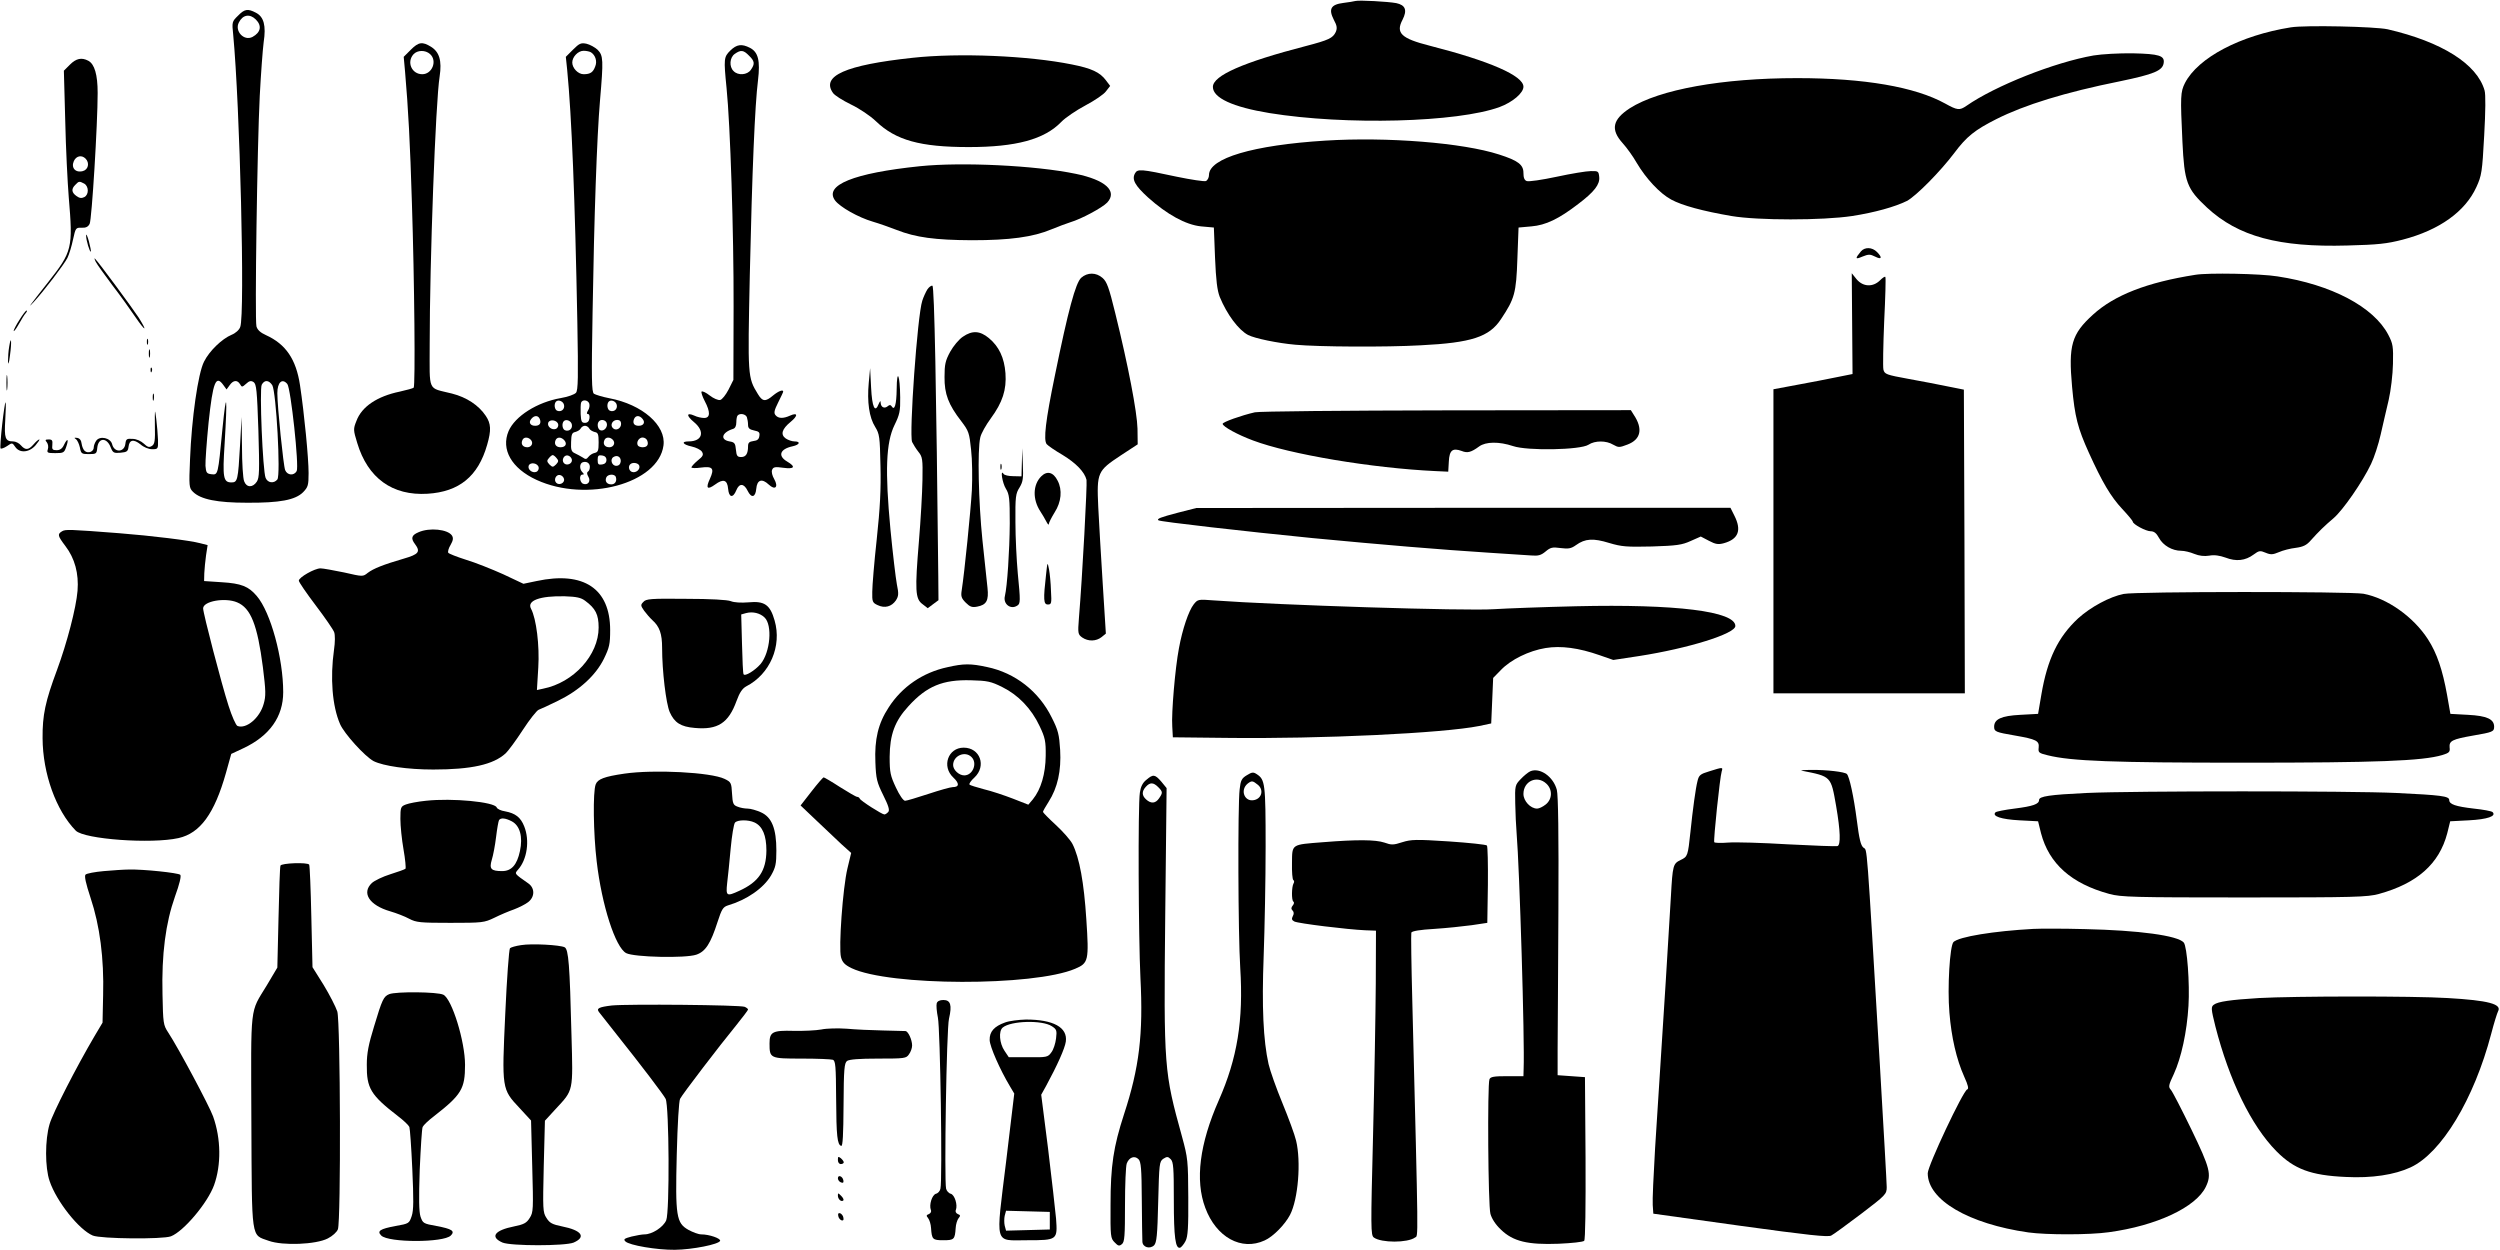 <?xml version="1.0" standalone="no"?>
<!DOCTYPE svg PUBLIC "-//W3C//DTD SVG 20010904//EN"
 "http://www.w3.org/TR/2001/REC-SVG-20010904/DTD/svg10.dtd">
<svg version="1.0" xmlns="http://www.w3.org/2000/svg"
 width="1280pt" height="640pt" viewBox="0 0 1280 640"
 preserveAspectRatio="xMidYMid meet">
<g transform="translate(0,640) scale(0.1,-0.1)"
fill="#000000" stroke="none">
<path d="M6940 6395 c-8 -2 -36 -7 -62 -10 -64 -8 -77 -31 -49 -86 17 -31 18
-44 10 -63 -15 -31 -35 -41 -154 -72 -320 -83 -475 -151 -475 -209 0 -56 101
-103 290 -134 389 -63 963 -48 1178 31 67 25 122 72 122 104 0 56 -171 131
-480 210 -146 37 -175 65 -139 133 25 49 15 75 -32 85 -42 8 -190 16 -209 11z"/>
<path d="M1218 6319 c-30 -29 -31 -32 -24 -97 34 -358 61 -1432 36 -1496 -5
-15 -24 -32 -44 -40 -50 -21 -114 -83 -141 -137 -31 -59 -64 -292 -72 -500 -6
-139 -5 -147 15 -167 39 -39 124 -56 277 -56 168 -1 247 14 287 54 25 26 28
35 28 98 0 76 -22 304 -44 450 -20 133 -73 210 -174 256 -29 13 -44 27 -49 45
-9 34 4 929 17 1181 6 113 15 236 20 274 13 85 1 130 -40 151 -42 22 -58 19
-92 -16z m92 -19 c32 -32 25 -66 -17 -89 -44 -23 -93 30 -70 74 20 40 56 46
87 15z m-166 -1872 l16 -22 16 22 c18 26 39 28 53 5 9 -16 11 -16 31 2 16 15
25 17 38 9 15 -10 18 -42 25 -249 6 -206 5 -241 -8 -261 -21 -32 -53 -31 -65
2 -6 14 -11 94 -11 177 l-2 152 -8 -145 c-10 -180 -13 -190 -44 -190 -42 0
-46 25 -35 197 15 245 10 289 -11 78 -23 -239 -22 -237 -57 -233 -24 3 -27 8
-30 43 -1 22 6 122 16 222 22 207 37 246 76 191z m250 0 c20 -33 44 -462 26
-483 -18 -22 -49 -18 -60 8 -15 36 -32 454 -20 477 14 26 36 25 54 -2z m77 6
c18 -22 61 -422 48 -446 -14 -25 -48 -22 -59 5 -9 22 -40 325 -40 394 0 56 25
78 51 47z"/>
<path d="M11729 6260 c-258 -41 -475 -155 -542 -285 -23 -46 -24 -67 -13 -300
10 -209 22 -241 126 -338 160 -148 368 -204 718 -194 157 4 203 9 284 30 188
49 320 144 377 269 27 59 30 77 40 263 7 125 8 212 2 232 -39 136 -220 249
-496 313 -63 14 -422 22 -496 10z"/>
<path d="M2103 6145 l-36 -36 7 -77 c16 -185 26 -368 35 -672 13 -399 18 -936
9 -945 -3 -3 -35 -12 -71 -20 -116 -24 -195 -77 -222 -150 -17 -42 -16 -47 4
-113 54 -180 180 -271 360 -260 162 10 259 89 305 250 22 76 20 109 -7 149
-36 54 -98 95 -173 114 -127 32 -114 2 -114 252 0 421 30 1241 51 1372 12 80
-1 125 -45 152 -44 27 -63 24 -103 -16z m99 -22 c38 -34 11 -103 -40 -103 -54
0 -81 62 -45 102 20 22 61 23 85 1z"/>
<path d="M2934 6146 l-37 -37 7 -67 c23 -237 40 -657 52 -1292 5 -282 4 -348
-7 -361 -8 -9 -42 -21 -77 -27 -122 -21 -235 -93 -268 -169 -40 -94 15 -191
143 -250 256 -118 624 -19 650 176 14 103 -108 210 -277 242 -36 7 -71 18 -79
23 -12 9 -13 74 -7 416 8 493 22 898 38 1085 18 209 17 230 -12 260 -14 13
-40 27 -57 31 -28 6 -37 2 -69 -30z m92 -14 c23 -15 32 -46 22 -71 -11 -31
-25 -41 -60 -41 -28 0 -58 31 -58 60 0 29 30 60 58 60 15 0 32 -4 38 -8z
m-138 -1806 c4 -21 -14 -37 -35 -29 -14 5 -18 35 -6 47 12 12 38 1 41 -18z
m129 8 c3 -9 1 -25 -6 -35 -8 -13 -8 -19 0 -19 6 0 9 -10 7 -22 -2 -15 -10
-23 -23 -23 -17 0 -20 7 -22 45 -1 25 0 51 2 58 6 18 35 15 42 -4z m141 -8 c4
-21 -14 -37 -35 -29 -14 5 -18 35 -6 47 12 12 38 1 41 -18z m-394 -72 c8 -21
-1 -34 -24 -34 -25 0 -35 17 -20 35 16 20 36 19 44 -1z m526 1 c15 -18 5 -35
-20 -35 -23 0 -32 13 -24 34 8 20 28 21 44 1z m-432 -28 c2 -9 -4 -20 -12 -23
-21 -8 -46 13 -39 32 8 20 47 13 51 -9z m70 -1 c4 -21 -14 -37 -35 -29 -14 5
-18 35 -6 47 12 12 38 1 41 -18z m178 9 c8 -20 -13 -45 -32 -38 -14 5 -19 34
-7 46 11 12 33 7 39 -8z m74 -5 c0 -24 -26 -38 -42 -22 -16 16 -2 42 22 42 13
0 20 -7 20 -20z m-163 -24 c4 -8 17 -15 28 -18 17 -3 20 -11 20 -53 0 -42 -3
-50 -20 -54 -11 -2 -25 -11 -32 -20 -10 -13 -15 -14 -30 -3 -10 6 -28 16 -39
21 -18 8 -22 17 -20 58 1 39 5 48 21 51 11 3 24 10 28 18 4 8 14 14 22 14 8 0
18 -6 22 -14z m-300 -57 c16 -16 5 -39 -17 -39 -23 0 -34 16 -26 35 6 18 28
19 43 4z m173 -4 c15 -18 5 -35 -20 -35 -22 0 -34 15 -26 35 7 19 30 19 46 0z
m247 4 c16 -16 5 -39 -17 -39 -23 0 -34 16 -26 35 6 18 28 19 43 4z m177 -5
c8 -21 -1 -34 -24 -34 -10 0 -21 4 -24 9 -10 16 5 41 24 41 10 0 21 -7 24 -16z
m-464 -90 c11 -12 10 -18 -3 -32 -16 -15 -18 -15 -34 0 -13 14 -14 20 -3 32 7
9 16 16 20 16 4 0 13 -7 20 -16z m78 -7 c4 -20 -25 -34 -40 -19 -15 15 -1 44
19 40 10 -2 19 -11 21 -21z m177 -2 c0 -13 -8 -21 -22 -23 -19 -3 -23 1 -23
23 0 22 4 26 23 23 14 -2 22 -10 22 -23z m73 -9 c-2 -13 -10 -21 -23 -21 -23
0 -33 34 -14 45 20 13 40 -1 37 -24z m-158 -26 c0 -11 -4 -22 -10 -25 -6 -4
-5 -13 2 -25 15 -24 -2 -46 -26 -37 -19 7 -22 47 -4 47 9 0 9 3 0 12 -16 16
-15 45 1 51 20 7 37 -4 37 -23z m-262 -3 c2 -9 -4 -20 -12 -23 -21 -8 -46 13
-39 32 8 20 47 13 51 -9z m515 9 c7 -19 -18 -40 -38 -32 -15 6 -20 28 -8 39
12 12 41 7 46 -7z m-385 -69 c4 -20 -25 -34 -40 -19 -15 15 -1 44 19 40 10 -2
19 -11 21 -21z m265 11 c7 -21 -4 -38 -23 -38 -23 0 -34 16 -26 35 7 18 43 20
49 3z"/>
<path d="M3739 6141 c-33 -33 -34 -41 -19 -192 19 -188 37 -737 36 -1119 l-1
-375 -25 -50 c-14 -27 -33 -51 -43 -53 -10 -2 -34 8 -53 23 -19 15 -38 24 -42
20 -3 -3 4 -25 16 -48 30 -57 29 -87 -3 -87 -13 0 -36 5 -50 12 -41 18 -42 0
-2 -33 58 -48 44 -99 -27 -99 -40 0 -31 -16 15 -26 23 -5 47 -17 53 -27 9 -15
6 -23 -22 -45 -18 -15 -32 -31 -32 -35 0 -4 22 -5 49 -1 60 8 70 -4 46 -57
-23 -49 -14 -59 26 -30 42 31 63 25 67 -22 4 -45 25 -49 42 -7 15 37 39 36 58
-3 19 -39 40 -34 44 10 4 47 29 55 64 22 33 -31 51 -13 28 28 -10 17 -15 37
-11 47 6 15 15 17 57 11 58 -8 66 5 20 32 -49 29 -37 64 28 78 37 8 43 25 9
25 -12 0 -32 7 -44 15 -28 20 -20 48 25 85 39 32 37 50 -3 32 -35 -16 -60 -15
-74 2 -10 11 -7 25 13 65 14 28 26 53 26 56 0 12 -24 3 -52 -20 -39 -33 -54
-32 -78 8 -52 85 -52 88 -41 609 12 536 26 870 42 997 12 101 1 144 -41 166
-43 22 -68 18 -101 -14z m96 -26 c29 -28 31 -42 9 -73 -18 -26 -65 -30 -88 -6
-24 23 -20 70 6 88 31 22 45 20 73 -9z m-11 -1851 c3 -9 6 -26 6 -39 0 -17 7
-24 31 -29 25 -5 30 -10 27 -28 -2 -17 -11 -24 -30 -26 -22 -3 -28 -9 -28 -27
0 -38 -11 -55 -35 -55 -20 0 -24 6 -27 37 -3 33 -7 39 -33 43 -50 9 -39 46 18
64 11 3 17 15 17 34 0 16 3 32 7 35 12 13 41 7 47 -9z"/>
<path d="M10719 6116 c-200 -35 -503 -155 -651 -258 -35 -24 -46 -23 -109 12
-154 85 -413 130 -758 130 -383 0 -705 -58 -856 -154 -89 -58 -100 -109 -37
-179 21 -23 54 -69 72 -101 48 -81 119 -157 177 -188 55 -30 162 -59 308 -84
135 -23 466 -23 618 0 116 18 219 47 280 77 46 24 171 150 244 247 62 83 105
117 214 172 145 73 351 137 634 194 173 36 217 54 223 93 6 38 -23 47 -157 50
-72 1 -159 -4 -202 -11z"/>
<path d="M4672 6104 c-344 -37 -469 -93 -407 -180 8 -12 49 -38 92 -59 44 -21
100 -59 128 -86 101 -97 226 -132 475 -132 242 0 387 39 474 129 20 21 76 59
123 84 47 25 95 57 106 73 l21 27 -21 28 c-31 42 -74 62 -175 82 -223 45 -579
60 -816 34z"/>
<path d="M358 6069 l-31 -31 7 -256 c3 -141 12 -318 18 -392 22 -261 18 -278
-105 -434 -97 -123 -110 -141 -74 -102 50 54 154 190 172 225 9 18 22 61 29
95 13 59 14 61 44 60 21 -1 33 4 41 20 11 21 41 511 41 670 0 94 -16 148 -48
165 -34 18 -62 12 -94 -20z m80 -481 c22 -22 14 -57 -14 -64 -38 -10 -61 17
-46 51 12 27 40 33 60 13z m-7 -128 c24 -14 25 -56 1 -69 -14 -7 -25 -6 -40 5
-26 18 -28 37 -6 58 18 19 20 19 45 6z"/>
<path d="M6785 5680 c-369 -23 -595 -90 -595 -176 0 -13 -7 -27 -16 -31 -9 -3
-75 7 -148 22 -186 40 -202 41 -215 17 -17 -31 0 -62 67 -123 97 -87 193 -140
271 -148 l66 -6 6 -155 c5 -116 11 -166 24 -200 37 -90 96 -169 145 -195 35
-18 152 -42 242 -50 118 -11 464 -13 641 -3 262 13 352 43 412 134 70 105 78
133 84 309 l6 160 66 6 c73 6 140 38 240 115 82 62 111 100 107 138 -3 29 -5
31 -43 30 -22 0 -101 -13 -175 -29 -75 -16 -143 -26 -153 -22 -12 4 -17 17
-17 42 0 42 -28 63 -125 94 -185 60 -573 91 -890 71z"/>
<path d="M4710 5549 c-339 -35 -493 -97 -434 -176 25 -33 118 -86 193 -108 31
-9 85 -28 121 -42 99 -39 198 -52 386 -53 193 0 313 16 408 56 34 14 77 30 96
36 57 17 163 74 189 101 54 59 -10 116 -161 147 -207 43 -583 61 -798 39z"/>
<path d="M441 5194 c-1 -21 19 -88 24 -82 2 2 -3 26 -10 53 -8 28 -14 41 -14
29z"/>
<path d="M9528 5113 c-31 -37 -30 -43 7 -27 32 13 40 13 66 0 33 -17 38 -5 9
24 -25 25 -62 26 -82 3z"/>
<path d="M490 5060 c7 -14 46 -68 85 -120 40 -52 93 -126 118 -163 52 -76 64
-78 17 -3 -30 46 -203 281 -223 301 -5 6 -4 -1 3 -15z"/>
<path d="M5536 4978 c-29 -26 -67 -167 -135 -501 -48 -232 -59 -330 -42 -351
7 -8 43 -33 81 -55 69 -42 113 -87 123 -128 4 -20 -21 -493 -39 -709 -6 -77
-5 -82 17 -98 31 -21 71 -20 99 2 l22 18 -16 255 c-9 139 -19 317 -23 394 -8
177 -4 184 115 263 l87 57 -1 80 c-2 85 -48 325 -114 592 -32 131 -43 161 -65
180 -33 29 -77 29 -109 1z"/>
<path d="M9483 4743 l2 -258 -80 -16 c-44 -9 -135 -27 -202 -39 l-123 -23 0
-778 0 -779 490 0 490 0 -2 777 -3 778 -80 16 c-44 9 -135 27 -203 39 -115 21
-123 24 -129 48 -3 14 -1 125 4 246 6 122 9 224 6 228 -2 4 -14 -4 -28 -18
-36 -35 -86 -33 -119 6 l-25 31 2 -258z"/>
<path d="M11240 4993 c-248 -39 -414 -104 -524 -204 -110 -100 -126 -157 -107
-369 14 -154 29 -212 86 -338 68 -150 112 -225 171 -288 30 -32 54 -61 54 -65
0 -13 67 -49 91 -49 18 0 30 -10 43 -34 21 -39 68 -66 114 -66 16 0 46 -7 67
-16 25 -10 50 -13 76 -9 26 5 53 1 84 -10 54 -21 101 -16 144 16 27 20 33 21
61 9 26 -11 37 -10 68 3 20 9 59 19 86 22 38 5 56 14 76 37 43 48 72 76 118
115 47 40 148 185 192 278 16 33 38 101 49 150 11 50 30 129 41 177 11 48 21
131 22 185 2 89 0 103 -24 149 -75 143 -291 257 -568 299 -86 14 -354 19 -420
8z"/>
<path d="M4748 4918 c-8 -13 -20 -39 -26 -58 -25 -76 -68 -684 -52 -723 6 -12
20 -35 32 -50 21 -26 23 -37 21 -145 -1 -64 -9 -205 -18 -312 -21 -253 -19
-296 18 -323 l27 -21 28 21 27 20 -1 124 c-10 952 -20 1483 -30 1486 -6 2 -18
-7 -26 -19z"/>
<path d="M100 4763 c-17 -26 -30 -52 -30 -57 0 -6 12 9 26 34 14 25 30 51 36
57 6 7 8 13 4 13 -4 0 -20 -21 -36 -47z"/>
<path d="M4930 4676 c-20 -13 -49 -48 -65 -77 -25 -46 -29 -65 -29 -129 -1
-87 20 -142 86 -227 38 -50 41 -59 50 -146 6 -50 7 -144 4 -207 -6 -105 -38
-422 -52 -512 -5 -31 -2 -41 21 -64 21 -21 32 -25 58 -20 48 9 60 31 53 96 -3
30 -15 141 -26 245 -20 194 -26 462 -11 525 4 20 29 64 54 98 60 82 81 146 75
231 -6 79 -33 137 -85 180 -46 38 -85 40 -133 7z"/>
<path d="M752 4650 c0 -14 2 -19 5 -12 2 6 2 18 0 25 -3 6 -5 1 -5 -13z"/>
<path d="M47 4625 c-4 -22 -6 -56 -6 -75 1 -22 5 -11 10 30 10 72 6 108 -4 45z"/>
<path d="M762 4590 c0 -19 2 -27 5 -17 2 9 2 25 0 35 -3 9 -5 1 -5 -18z"/>
<path d="M771 4504 c0 -11 3 -14 6 -6 3 7 2 16 -1 19 -3 4 -6 -2 -5 -13z"/>
<path d="M4448 4440 c-9 -98 2 -177 33 -226 22 -36 24 -50 27 -199 3 -118 -2
-217 -19 -375 -13 -118 -23 -240 -23 -270 -1 -50 1 -56 27 -68 37 -18 72 -8
94 24 14 22 15 34 5 82 -6 32 -21 158 -33 282 -28 299 -23 444 21 534 26 53
30 71 29 141 -1 116 -17 153 -18 43 -1 -81 -11 -113 -26 -88 -5 8 -11 8 -20 0
-17 -14 -35 -5 -36 18 0 12 -3 10 -10 -6 -19 -49 -34 -18 -39 84 l-5 99 -7
-75z"/>
<path d="M33 4440 c0 -36 2 -50 4 -32 2 17 2 47 0 65 -2 17 -4 3 -4 -33z"/>
<path d="M782 4365 c0 -16 2 -22 5 -12 2 9 2 23 0 30 -3 6 -5 -1 -5 -18z"/>
<path d="M11 4225 c-7 -64 -11 -118 -8 -121 3 -3 18 2 33 12 26 18 27 18 42
-4 22 -33 71 -30 104 8 14 17 23 30 19 30 -4 0 -17 -11 -29 -25 -26 -30 -42
-31 -65 -5 -9 11 -27 20 -40 20 -40 0 -46 16 -40 111 3 49 4 89 1 89 -2 0 -10
-52 -17 -115z"/>
<path d="M793 4221 c2 -78 -1 -95 -15 -104 -14 -9 -22 -7 -42 12 -14 13 -38
24 -58 24 -29 2 -33 -1 -36 -25 -5 -45 -57 -47 -68 -2 -8 32 -62 44 -81 18 -7
-10 -13 -25 -13 -35 0 -21 -28 -33 -46 -18 -7 6 -14 22 -16 37 -2 18 -10 28
-23 30 -15 2 -17 1 -7 -6 8 -5 17 -25 21 -43 6 -32 9 -34 46 -34 38 0 40 2 43
32 5 53 49 55 69 2 11 -27 15 -30 50 -27 33 3 38 7 41 30 4 37 26 41 61 13 17
-15 42 -25 60 -25 30 0 31 1 30 48 -1 26 -5 74 -9 107 -7 55 -8 53 -7 -34z"/>
<path d="M6425 4289 c-70 -16 -165 -50 -165 -59 0 -14 77 -56 155 -85 188 -71
611 -142 935 -157 l65 -3 3 52 c3 58 19 71 66 54 29 -12 48 -7 89 23 34 25
102 26 174 2 73 -25 345 -20 386 7 33 22 91 22 127 0 27 -15 31 -15 73 1 68
26 80 80 32 152 l-15 24 -943 -1 c-533 -1 -959 -5 -982 -10z"/>
<path d="M240 4135 c6 -8 9 -23 5 -35 -6 -18 -2 -20 38 -20 42 0 46 2 56 32
14 40 7 48 -11 11 -9 -20 -21 -28 -38 -28 -21 0 -25 4 -22 28 2 22 -1 27 -19
27 -18 0 -19 -3 -9 -15z"/>
<path d="M5232 4033 l-2 -72 -42 1 c-24 0 -46 5 -50 12 -18 27 -6 -47 12 -76
18 -29 20 -50 20 -178 -1 -142 -13 -322 -25 -372 -10 -40 29 -71 63 -49 17 10
17 23 3 166 -6 66 -12 184 -12 262 -1 129 1 146 21 177 18 30 20 47 17 118
l-3 83 -2 -72z"/>
<path d="M5122 4010 c0 -14 2 -19 5 -12 2 6 2 18 0 25 -3 6 -5 1 -5 -13z"/>
<path d="M5331 3961 c-43 -43 -45 -118 -4 -180 9 -14 23 -37 30 -51 7 -14 13
-20 13 -13 0 7 14 34 30 60 34 53 40 115 15 162 -22 44 -54 52 -84 22z"/>
<path d="M6031 3775 c-91 -24 -109 -31 -100 -39 7 -7 446 -57 789 -91 357 -34
654 -59 905 -75 94 -6 190 -12 215 -14 36 -3 50 1 73 20 25 21 35 24 77 18 40
-5 54 -3 79 15 47 34 89 36 170 11 64 -19 88 -21 219 -18 127 4 154 8 198 28
l52 23 42 -22 c34 -18 48 -20 77 -12 74 21 91 66 53 141 l-20 40 -1368 0
-1367 -1 -94 -24z"/>
<path d="M318 3680 c-25 -15 -23 -23 17 -76 48 -63 69 -140 62 -229 -7 -87
-54 -267 -105 -405 -60 -161 -75 -231 -74 -350 1 -181 69 -370 170 -473 44
-44 387 -69 526 -38 111 25 184 125 243 334 l27 97 62 29 c134 63 204 161 204
287 0 173 -64 409 -135 492 -42 50 -80 65 -180 71 l-90 6 1 40 c1 22 5 63 9
92 l8 52 -39 10 c-52 14 -248 38 -414 51 -257 20 -275 20 -292 10z m896 -364
c70 -29 104 -115 132 -332 15 -121 16 -147 4 -188 -20 -72 -89 -130 -134 -113
-8 3 -29 50 -46 104 -35 108 -130 473 -130 498 0 37 112 57 174 31z"/>
<path d="M2143 3675 c-36 -15 -41 -31 -18 -61 29 -39 19 -52 -57 -74 -106 -31
-156 -51 -185 -73 -25 -20 -25 -20 -121 2 -54 11 -108 21 -121 21 -30 0 -111
-46 -111 -63 0 -7 39 -64 86 -126 47 -62 90 -124 95 -138 5 -14 5 -50 -1 -91
-20 -142 -9 -287 31 -379 21 -49 127 -166 172 -190 50 -25 175 -43 305 -43
195 0 308 25 371 83 13 12 53 66 88 120 35 54 72 100 81 103 9 3 54 24 99 46
109 53 193 130 235 215 28 58 32 75 32 147 0 212 -135 303 -377 251 l-67 -14
-104 49 c-58 26 -143 60 -190 74 -47 15 -88 31 -91 36 -3 6 2 24 12 40 13 23
15 35 7 48 -21 32 -115 42 -171 17z m853 -351 c53 -39 69 -70 69 -137 0 -141
-128 -282 -284 -313 l-32 -7 7 115 c7 113 -10 250 -37 301 -23 42 45 67 173
64 60 -2 83 -7 104 -23z"/>
<path d="M5356 3460 c-15 -131 -13 -155 9 -155 18 0 20 5 16 70 -1 39 -6 88
-10 110 -8 40 -8 39 -15 -25z"/>
<path d="M10873 3359 c-71 -14 -169 -67 -233 -125 -103 -96 -157 -208 -188
-389 l-17 -100 -92 -5 c-96 -5 -133 -22 -133 -61 0 -25 8 -28 107 -45 109 -19
125 -27 121 -62 -3 -25 1 -28 46 -39 120 -30 333 -38 1006 -38 678 0 913 9
1014 39 36 11 41 16 38 39 -3 34 13 42 121 61 99 17 107 20 107 45 0 39 -37
56 -133 61 l-91 5 -17 97 c-23 128 -52 214 -98 285 -75 116 -209 210 -330 233
-65 12 -1166 12 -1228 -1z"/>
<path d="M3294 3318 c-15 -15 -14 -19 4 -45 11 -15 30 -37 42 -48 37 -33 50
-70 50 -142 0 -119 20 -285 39 -329 24 -54 56 -75 128 -81 118 -11 173 25 214
138 16 44 30 64 50 75 121 62 183 206 145 337 -23 81 -52 101 -134 93 -37 -3
-73 -1 -90 6 -17 7 -104 12 -230 12 -180 2 -205 0 -218 -16z m620 -79 c42 -39
30 -179 -20 -239 -29 -33 -80 -65 -87 -52 -3 4 -6 74 -8 157 l-4 149 25 7 c34
9 71 0 94 -22z"/>
<path d="M6112 3306 c-26 -33 -58 -127 -76 -226 -19 -99 -39 -331 -34 -400 l3
-55 275 -3 c482 -6 1110 24 1294 61 l61 13 5 116 5 117 40 41 c51 53 143 98
228 112 79 13 170 1 278 -37 l69 -24 132 20 c251 39 493 114 493 154 0 75
-304 113 -815 101 -168 -4 -357 -11 -420 -15 -144 -10 -1111 21 -1436 45 -79
6 -81 6 -102 -20z"/>
<path d="M4851 2984 c-126 -27 -233 -100 -301 -206 -54 -82 -73 -164 -68 -281
3 -85 8 -103 40 -168 27 -54 34 -77 26 -86 -6 -7 -15 -13 -20 -13 -12 0 -122
70 -126 81 -2 5 -8 9 -13 9 -6 0 -45 23 -88 50 -43 28 -81 50 -84 50 -3 0 -31
-32 -62 -72 l-56 -72 81 -77 c44 -42 103 -97 129 -122 l49 -44 -19 -79 c-24
-99 -46 -408 -33 -455 7 -26 19 -39 54 -56 192 -92 932 -94 1145 -3 68 29 71
41 57 253 -12 188 -35 315 -71 386 -11 21 -50 65 -86 98 -36 33 -65 63 -65 66
0 4 13 27 29 52 46 72 65 158 59 265 -5 79 -10 101 -43 166 -66 134 -187 229
-332 259 -83 18 -119 18 -202 -1z m281 -102 c81 -40 149 -110 191 -200 28 -59
32 -77 31 -152 -1 -92 -24 -171 -66 -223 l-23 -27 -79 31 c-44 17 -110 39
-148 48 -37 10 -71 20 -74 24 -4 3 7 20 25 36 63 59 29 153 -55 153 -80 0
-114 -96 -53 -153 32 -30 31 -49 -3 -49 -11 0 -68 -16 -125 -35 -58 -19 -111
-35 -119 -35 -9 0 -29 29 -47 68 -28 60 -32 76 -32 157 1 114 26 183 97 260
93 102 175 136 319 132 84 -2 103 -6 161 -35z m-158 -358 c32 -31 7 -94 -37
-94 -27 0 -57 28 -57 53 0 48 61 74 94 41z"/>
<path d="M8752 2451 c-47 -14 -54 -20 -61 -51 -9 -34 -24 -143 -36 -260 -13
-122 -14 -126 -50 -143 -39 -19 -41 -26 -50 -187 -5 -95 -38 -630 -81 -1290
-8 -135 -14 -266 -12 -290 l3 -44 445 -62 c348 -48 450 -59 466 -50 12 6 80
56 153 111 126 96 131 101 131 137 0 20 -16 301 -35 625 -70 1177 -64 1096
-84 1113 -14 11 -22 45 -34 140 -16 123 -38 224 -51 237 -10 11 -105 22 -181
21 -38 0 -61 -2 -50 -4 152 -30 149 -27 176 -181 22 -128 24 -199 7 -205 -7
-2 -121 2 -253 9 -132 8 -270 12 -307 9 -37 -3 -69 -2 -71 2 -5 9 29 334 38
362 7 23 7 23 -63 1z"/>
<path d="M7835 2451 c-11 -5 -33 -23 -49 -40 -29 -30 -30 -34 -28 -124 1 -50
4 -119 7 -152 15 -179 42 -1069 36 -1207 l-1 -38 -84 0 c-67 0 -85 -3 -90 -16
-11 -29 -7 -647 5 -689 7 -25 27 -56 54 -81 62 -60 137 -78 295 -72 67 3 125
9 131 15 6 6 8 171 7 424 l-3 414 -70 5 -70 5 0 130 c1 72 2 391 4 711 2 389
-1 594 -8 620 -18 68 -87 116 -136 95z m82 -63 c33 -30 31 -80 -3 -107 -15
-12 -34 -21 -44 -21 -34 0 -70 39 -70 75 0 66 70 97 117 53z"/>
<path d="M3197 2439 c-103 -15 -137 -28 -147 -55 -15 -38 -12 -252 5 -394 26
-225 96 -441 151 -470 40 -21 303 -27 359 -8 47 16 73 56 109 168 21 65 28 76
52 84 98 29 183 88 222 154 23 41 27 58 27 127 0 112 -23 171 -79 196 -22 10
-53 19 -68 19 -15 0 -38 4 -52 10 -22 8 -25 16 -28 67 -3 55 -5 59 -38 75 -70
34 -361 49 -513 27z m666 -250 c41 -19 61 -66 61 -144 -1 -104 -40 -161 -139
-206 -65 -30 -69 -27 -62 39 4 31 12 111 18 177 6 66 16 126 22 133 12 15 68
16 100 1z"/>
<path d="M6384 2431 c-27 -16 -32 -27 -37 -72 -10 -82 -8 -744 3 -914 17 -269
-15 -464 -110 -679 -98 -222 -122 -409 -69 -550 56 -151 185 -222 304 -167 43
19 104 81 130 131 42 81 57 273 31 380 -7 30 -39 117 -70 192 -31 75 -63 165
-71 200 -27 121 -35 292 -25 554 5 137 10 389 10 559 0 325 -3 343 -45 371
-18 12 -25 11 -51 -5z m56 -49 c31 -25 21 -69 -17 -78 -50 -13 -76 50 -35 84
21 16 26 15 52 -6z"/>
<path d="M5869 2407 c-19 -15 -29 -36 -33 -66 -10 -64 -7 -744 3 -947 15 -289
-6 -461 -84 -699 -54 -166 -69 -264 -69 -462 -1 -164 0 -173 21 -194 18 -19
24 -20 37 -9 14 10 16 43 16 201 0 103 4 199 9 212 12 32 40 42 60 22 13 -13
16 -48 17 -208 1 -106 2 -202 3 -214 1 -29 38 -40 60 -19 13 14 17 50 21 223
5 196 6 206 26 220 19 12 24 12 38 -2 14 -14 16 -45 16 -210 0 -191 8 -251 33
-243 6 3 19 18 27 34 12 23 15 70 14 224 -1 187 -2 200 -32 310 -92 333 -94
350 -86 1134 l7 651 -27 33 c-33 38 -42 39 -77 9z m61 -37 c24 -24 24 -29 4
-58 -18 -26 -41 -28 -66 -5 -22 20 -23 41 -1 65 21 23 38 23 63 -2z"/>
<path d="M10684 2340 c-190 -9 -244 -17 -244 -36 0 -21 -31 -32 -126 -44 -49
-6 -93 -15 -97 -19 -20 -20 30 -36 122 -41 l96 -5 15 -61 c41 -156 155 -258
350 -311 59 -16 121 -18 690 -18 569 0 631 2 690 18 196 54 309 154 350 311
l15 61 96 5 c94 5 142 21 121 42 -5 5 -48 13 -96 18 -94 11 -126 22 -126 44 0
20 -43 25 -272 36 -231 11 -1341 11 -1584 0z"/>
<path d="M2180 2300 c-41 -4 -87 -13 -102 -19 -26 -10 -28 -14 -28 -74 0 -35
7 -105 16 -156 9 -51 13 -95 10 -99 -3 -3 -38 -16 -77 -28 -39 -12 -82 -33
-95 -45 -54 -51 -13 -114 94 -145 31 -9 75 -26 97 -38 36 -19 56 -21 211 -21
164 0 173 1 225 26 30 15 75 34 101 43 26 10 58 26 72 37 35 27 35 72 1 96
-73 51 -71 49 -53 70 47 52 61 150 32 222 -18 46 -45 67 -98 77 -21 3 -40 12
-43 20 -11 28 -227 49 -363 34z m440 -105 c42 -22 58 -79 42 -153 -15 -70 -43
-102 -91 -102 -57 0 -67 11 -53 58 7 22 17 75 22 117 5 42 12 81 15 86 9 13
32 11 65 -6z"/>
<path d="M6775 2088 c-165 -13 -159 -8 -160 -107 -1 -45 2 -84 7 -87 5 -3 5
-11 1 -17 -10 -17 -11 -87 -1 -93 5 -3 4 -12 -3 -20 -9 -11 -9 -18 -1 -26 7
-7 8 -17 1 -29 -7 -14 -5 -20 8 -27 19 -10 271 -41 363 -45 l55 -2 -1 -270
c-1 -148 -7 -499 -14 -779 -12 -474 -12 -510 4 -522 38 -28 173 -28 211 0 17
12 18 -62 -14 1210 -5 187 -7 345 -5 351 3 8 46 15 117 19 62 4 148 13 192 19
l80 12 3 194 c1 107 -1 198 -5 202 -5 5 -93 14 -195 21 -168 11 -193 10 -238
-4 -46 -15 -56 -15 -92 -2 -45 15 -139 16 -313 2z"/>
<path d="M1436 1968 c-3 -7 -7 -128 -10 -268 l-6 -254 -54 -91 c-88 -145 -81
-86 -79 -695 3 -619 -3 -580 89 -613 72 -26 242 -19 302 12 24 12 47 33 52 47
16 42 13 1061 -3 1115 -8 24 -39 85 -70 136 l-57 91 -6 259 c-3 142 -8 261
-11 266 -8 13 -143 8 -147 -5z"/>
<path d="M532 1940 c-46 -4 -88 -12 -94 -18 -7 -7 1 -44 26 -120 47 -141 69
-308 64 -497 l-3 -141 -41 -69 c-93 -158 -214 -394 -230 -450 -24 -80 -24
-223 0 -292 35 -104 150 -249 221 -279 41 -17 357 -20 400 -4 65 25 188 171
221 262 37 103 36 237 -5 352 -19 53 -178 351 -230 430 -25 38 -26 47 -29 195
-5 206 16 365 64 501 23 63 33 105 27 111 -10 10 -191 29 -263 27 -25 0 -82
-4 -128 -8z"/>
<path d="M10410 1644 c-202 -11 -380 -40 -408 -67 -19 -19 -32 -234 -21 -362
10 -125 36 -239 76 -328 20 -44 24 -62 15 -65 -21 -7 -202 -391 -202 -429 0
-137 209 -259 515 -303 93 -13 314 -13 412 1 244 33 447 128 497 233 30 63 22
94 -74 293 -50 103 -97 194 -105 203 -14 15 -12 24 15 81 38 83 67 215 75 349
7 114 -7 303 -24 324 -30 36 -231 63 -506 69 -110 3 -229 3 -265 1z"/>
<path d="M2668 1561 c-27 -4 -52 -11 -57 -16 -5 -6 -16 -156 -24 -334 -18
-387 -18 -387 73 -484 l59 -64 6 -234 c6 -222 6 -236 -13 -265 -16 -26 -30
-33 -79 -43 -101 -20 -126 -54 -60 -83 44 -18 320 -18 364 0 66 29 41 63 -60
83 -49 10 -63 17 -79 43 -19 29 -19 43 -14 265 l6 233 55 60 c92 99 89 86 81
378 -9 362 -15 439 -35 450 -24 12 -168 20 -223 11z"/>
<path d="M1993 1310 c-29 -12 -36 -26 -78 -166 -28 -91 -37 -137 -37 -195 -1
-121 19 -155 160 -264 28 -21 54 -46 58 -55 3 -8 10 -105 15 -216 7 -156 7
-210 -3 -240 -13 -38 -14 -39 -82 -51 -81 -15 -97 -26 -74 -49 37 -37 319 -37
356 0 23 23 7 34 -74 49 -67 12 -69 14 -81 48 -8 26 -9 91 -4 240 5 112 11
211 15 219 4 9 30 34 58 55 141 110 159 140 159 263 0 120 -67 337 -111 359
-29 15 -242 17 -277 3z"/>
<path d="M11565 1290 c-144 -9 -209 -18 -230 -34 -15 -11 -15 -20 8 -112 71
-276 183 -507 312 -638 91 -92 176 -124 355 -132 134 -7 250 11 332 49 158 73
325 349 413 684 14 54 30 105 35 115 21 37 -49 56 -258 68 -178 11 -786 10
-967 0z"/>
<path d="M4796 1263 c-3 -10 0 -43 6 -73 12 -56 24 -834 13 -876 -2 -12 -13
-24 -23 -26 -20 -6 -36 -57 -26 -83 4 -8 -1 -17 -10 -21 -14 -5 -14 -9 -4 -21
7 -9 14 -31 15 -51 4 -58 8 -62 63 -62 55 0 59 4 63 62 1 20 8 42 15 51 10 12
10 16 -4 21 -9 4 -14 13 -10 21 10 26 -6 77 -26 83 -10 2 -21 14 -24 26 -10
43 2 820 15 871 16 69 8 95 -29 95 -18 0 -31 -6 -34 -17z"/>
<path d="M3133 1252 c-67 -8 -81 -15 -66 -34 6 -7 46 -58 89 -113 126 -158
240 -308 252 -331 18 -35 21 -580 3 -622 -15 -35 -72 -72 -111 -72 -12 0 -41
-5 -66 -11 -38 -10 -43 -14 -32 -25 20 -20 162 -44 253 -43 90 1 226 28 232
46 4 12 -55 33 -97 33 -14 0 -43 11 -65 23 -62 35 -68 68 -60 386 4 158 11
273 17 285 13 25 201 271 287 376 33 41 61 78 61 81 0 4 -8 10 -17 14 -23 10
-598 15 -680 7z"/>
<path d="M5146 1165 c-56 -20 -80 -47 -79 -90 1 -34 53 -152 104 -237 l22 -37
-42 -351 c-53 -434 -63 -400 107 -400 156 0 157 1 149 111 -4 46 -23 208 -41
359 l-35 275 25 45 c58 107 96 192 101 227 10 73 -64 113 -204 113 -37 -1 -86
-7 -107 -15z m239 -19 c25 -16 27 -22 22 -63 -3 -25 -13 -57 -24 -71 -18 -25
-23 -26 -119 -25 l-99 0 -22 33 c-26 38 -31 101 -9 119 42 35 202 39 251 7z
m-10 -996 l0 -45 -112 -3 -112 -3 -7 26 c-3 14 -3 36 0 50 l7 26 112 -3 112
-3 0 -45z"/>
<path d="M4205 1129 c-27 -5 -91 -8 -141 -7 -108 3 -124 -5 -124 -64 0 -77 2
-78 165 -78 79 0 150 -3 159 -6 14 -5 16 -33 17 -198 1 -194 6 -237 26 -243 8
-3 11 57 12 209 1 186 4 215 18 226 12 8 61 12 159 12 136 0 144 1 158 22 9
12 16 32 16 45 0 29 -20 73 -34 74 -6 0 -58 2 -116 3 -58 1 -141 5 -185 9 -44
3 -102 2 -130 -4z"/>
<path d="M4290 461 c0 -12 6 -21 15 -21 8 0 15 4 15 9 0 5 -7 14 -15 21 -13
10 -15 9 -15 -9z"/>
<path d="M4290 367 c0 -8 7 -18 16 -21 11 -4 14 -1 12 11 -4 21 -28 30 -28 10z"/>
<path d="M4290 278 c0 -18 18 -34 28 -24 3 4 -2 14 -11 23 -16 16 -17 16 -17
1z"/>
<path d="M4292 174 c1 -9 9 -19 16 -22 9 -3 13 2 10 14 -1 9 -9 19 -16 22 -9
3 -13 -2 -10 -14z"/>
</g>
</svg>

